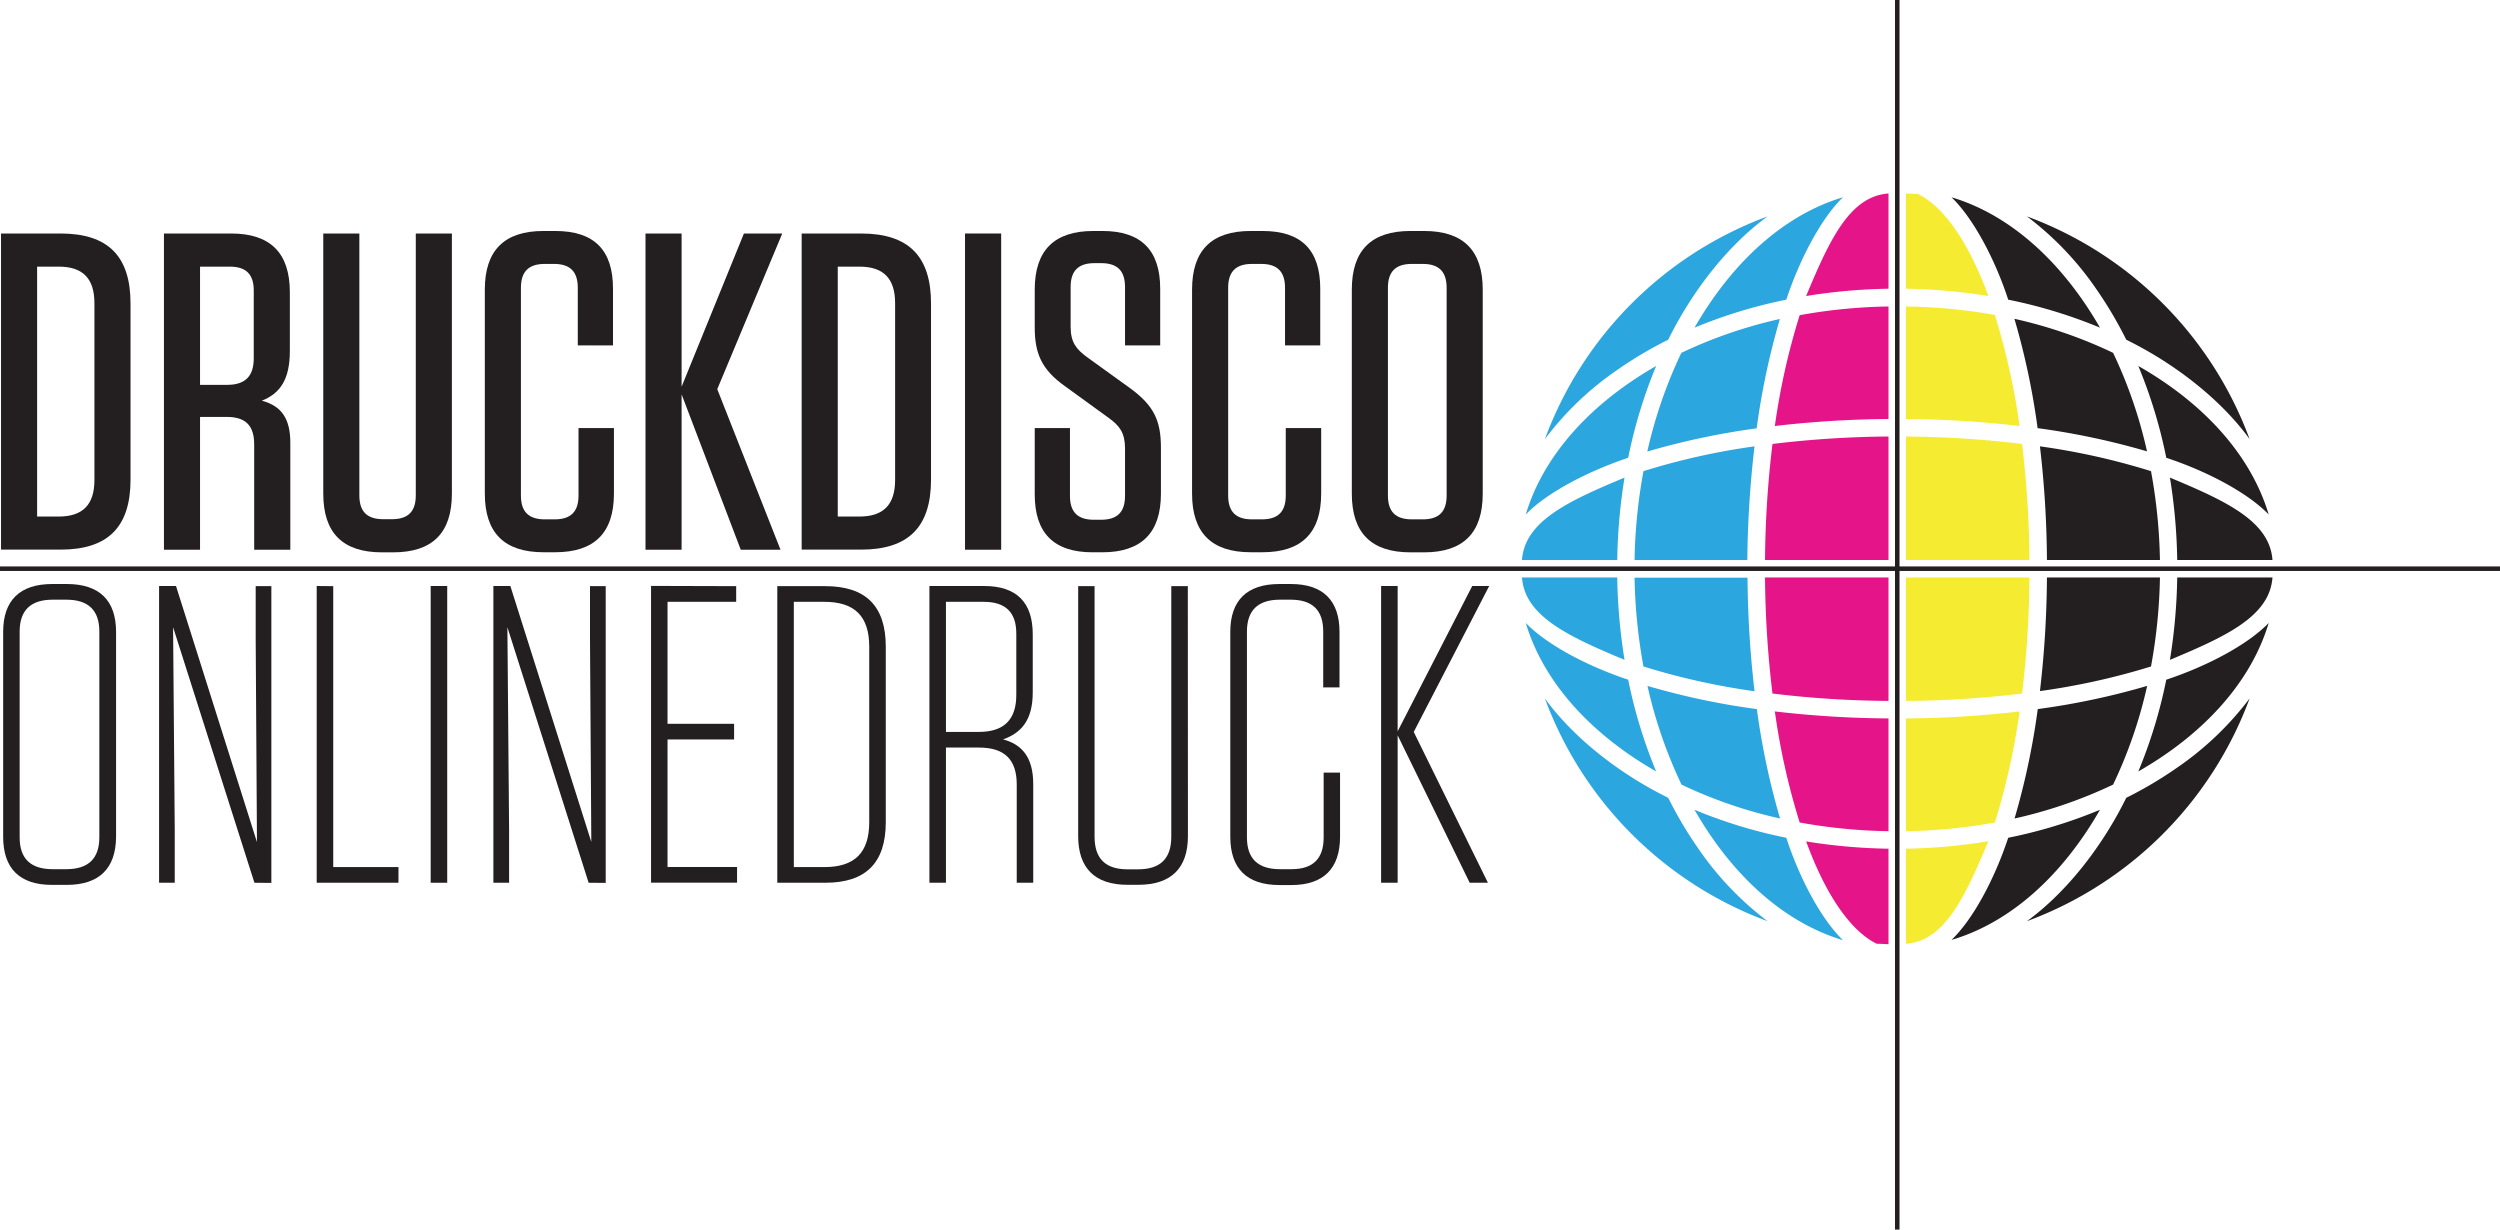 <svg id="Ebene_1" data-name="Ebene 1" xmlns="http://www.w3.org/2000/svg" viewBox="0 0 513.9 252.76"><defs><style>.cls-1{fill:#231f20;}.cls-2{fill:#f5eb31;}.cls-3{fill:#e51489;}.cls-4{fill:#2ba6de;}.cls-5{fill:none;stroke:#231f20;stroke-miterlimit:10;stroke-width:0.93px;}</style></defs><path class="cls-1" d="M.21,48H12.45c9.74,0,14.38,4.64,14.38,14.38V98.6c0,9.74-4.64,14.38-14.38,14.38H.21Zm7.42,58.18h4.45c5,0,7.33-2.51,7.33-7.52V62.32c0-5-2.32-7.51-7.33-7.51H7.63Z"/><path class="cls-1" d="M59.68,91.08V113H52.25V91.36c0-3.89-1.76-5.66-5.66-5.66H41.12V113H33.7V48H47.52c8.07,0,12.06,4,12.06,12.06V72.16c0,5.84-2,8.72-5.75,10.2C57.91,83.48,59.68,86.07,59.68,91.08ZM47.24,54.81H41.12v24.3h5.57c3.71,0,5.47-1.76,5.47-5.47V59.72C52.16,56.38,50.58,54.81,47.24,54.81Z"/><path class="cls-1" d="M92.89,101.48c0,8.07-4,12.06-12.06,12.06H78.51c-8.07,0-12.06-4-12.06-12.06V48h7.42v53.82c0,3.34,1.58,4.91,4.92,4.91h1.76c3.34,0,4.92-1.57,4.92-4.91V48h7.42Z"/><path class="cls-1" d="M126.2,88v13.46c0,8.07-4,12.06-12.07,12.06h-2.41c-8.07,0-12.06-4-12.06-12.06V59.54c0-8.07,4-12.06,12.06-12.06h2.41c8,0,11.88,3.89,11.88,11.87V71h-7.24V59.17c0-3.34-1.57-4.92-4.91-4.92H112c-3.34,0-4.92,1.58-4.92,4.92v42.68c0,3.34,1.58,4.91,4.92,4.91h2c3.34,0,4.92-1.57,4.92-4.91V88Z"/><path class="cls-1" d="M152.27,113,140.11,81.06V113h-7.42V48h7.42V79.49L152.92,48h7.88L147.44,80l13,33Z"/><path class="cls-1" d="M164.79,48H177c9.74,0,14.38,4.64,14.38,14.38V98.6c0,9.74-4.64,14.38-14.38,14.38H164.79Zm7.42,58.18h4.46c5,0,7.33-2.51,7.33-7.52V62.32c0-5-2.32-7.51-7.33-7.51h-4.46Z"/><path class="cls-1" d="M205.8,113h-7.43V48h7.43Z"/><path class="cls-1" d="M238.64,92v9.47c0,8.07-4,12.06-12.06,12.06h-2c-8,0-11.88-4-11.88-11.88V88h7.24v13.92c0,3.34,1.58,4.92,4.92,4.92h1.48c3.34,0,4.92-1.58,4.92-4.92V92.2c0-3.25-1.12-4.64-3.25-6.22l-9.09-6.59c-4.83-3.43-6.22-6.77-6.22-12.06V59.54c0-8.07,4-12.06,12.06-12.06h1.86c8,0,11.87,4,11.87,11.87V71h-7.23v-12c0-3.34-1.58-4.91-4.92-4.91H225c-3.34,0-4.92,1.57-4.92,4.91v8.17c0,3.25,1.21,4.64,3.34,6.22l9,6.49C237.16,83.38,238.64,86.44,238.64,92Z"/><path class="cls-1" d="M271.58,88v13.46c0,8.07-4,12.06-12.07,12.06H257.1c-8.07,0-12.06-4-12.06-12.06V59.54c0-8.07,4-12.06,12.06-12.06h2.41c8,0,11.88,3.89,11.88,11.87V71h-7.24V59.17c0-3.34-1.58-4.92-4.91-4.92h-1.86c-3.34,0-4.92,1.58-4.92,4.92v42.68c0,3.34,1.58,4.91,4.92,4.91h2c3.34,0,4.92-1.57,4.92-4.91V88Z"/><path class="cls-1" d="M292.73,113.54h-2.79c-8.07,0-12.06-4-12.06-12.06V59.54c0-8.07,4-12.06,12.06-12.06h2.79c8.07,0,12.06,4,12.06,12.06v41.94C304.79,109.55,300.8,113.54,292.73,113.54Zm-.28-59.29h-2.23c-3.34,0-4.92,1.58-4.92,4.92v42.68c0,3.34,1.58,4.91,4.92,4.91h2.23c3.34,0,4.92-1.57,4.92-4.91V59.17C297.37,55.83,295.79,54.25,292.45,54.25Z"/><path class="cls-1" d="M13.71,181.9h-3C4,181.9.65,178.5.65,172V129.89c0-6.44,3.39-9.84,10.1-9.84h3c6.71,0,10.11,3.4,10.11,9.84V172C23.82,178.5,20.42,181.9,13.71,181.9Zm-.08-58.63H10.84q-6.79,0-6.8,6.54v42.33q0,6.54,6.8,6.53h2.79q6.78,0,6.79-6.53V129.81Q20.42,123.27,13.63,123.27Z"/><path class="cls-1" d="M52.3,181.46,35.58,128.93l.34,41.64v10.89H32.7v-61h3.48L52.82,173.1l-.26-41.73V120.49h3.22v61Z"/><path class="cls-1" d="M68.5,120.49v57.75H81.91v3.22H65.1v-61Z"/><path class="cls-1" d="M91.93,181.46h-3.4v-61h3.4Z"/><path class="cls-1" d="M121,181.46,104.3,128.93l.35,41.64v10.89h-3.23v-61h3.49l16.64,52.61-.27-41.73V120.49h3.23v61Z"/><path class="cls-1" d="M151.33,120.49v3.22H137.22v25.08H150.9V152H137.22v26.22h14.29v3.22H133.83v-61Z"/><path class="cls-1" d="M159.78,120.49h9.85c8.36,0,12.45,4.09,12.45,12.45V169c0,8.37-4.09,12.46-12.45,12.46h-9.85Zm3.4,57.75h6.27c6.27,0,9.23-3,9.23-9.24V132.94c0-6.27-3-9.23-9.23-9.23h-6.27Z"/><path class="cls-1" d="M212.39,161.16v20.3H209V161.25c0-5.14-2.53-7.58-7.76-7.58h-6.79v27.79h-3.4v-61h11.24c6.71,0,10,3.39,10,9.93v11.93c0,5.84-2.44,8.36-6.1,9.67C210,153,212.39,155.59,212.39,161.16ZM202.2,123.71h-7.75v26.74h6.79c5.14,0,7.67-2.53,7.67-7.58V130.24C208.91,125.89,206.73,123.71,202.2,123.71Z"/><path class="cls-1" d="M244.19,171.88c0,6.53-3.4,10-10.2,10h-2.26c-6.71,0-10.1-3.49-10.1-10V120.49H225V172c0,4.53,2.27,6.7,6.8,6.7h2.09c4.61,0,6.88-2.17,6.88-6.7V120.49h3.4Z"/><path class="cls-1" d="M275.46,158.81V172c0,6.53-3.4,9.93-10,9.93H263c-6.71,0-10.1-3.4-10.1-9.93V129.89c0-6.44,3.39-9.84,10.1-9.84h2.35c6.62,0,10,3.4,10,9.84V141.3H272V129.81c0-4.36-2.18-6.54-6.71-6.54h-2.17q-6.79,0-6.8,6.54v42.33q0,6.54,6.8,6.53h2.35c4.44,0,6.62-2.17,6.62-6.53V158.81Z"/><path class="cls-1" d="M302.11,181.46,287.3,151.15v30.31h-3.4v-61h3.4v29.87l15.33-29.87h3.49l-15.51,30,15.25,31Z"/><path class="cls-2" d="M391.8,174.46V194c7.91-.58,12-9.35,16.93-21.08A116.19,116.19,0,0,1,391.8,174.46Z"/><path class="cls-1" d="M431.67,166.46a100.55,100.55,0,0,1-18.86,5.75c-2.86,8.63-7.3,16.84-11.66,21C413.38,189.6,424,179.86,431.67,166.46Z"/><path class="cls-2" d="M415.65,91.26a209.5,209.5,0,0,0-23.85-1.53v25.38h25.37A207.13,207.13,0,0,0,415.65,91.26Z"/><path class="cls-3" d="M385.78,194c.8,0,1.61.07,2.42.09V174.46a115.94,115.94,0,0,1-16.93-1.5C375.32,184.05,380.45,191.38,385.78,194Z"/><path class="cls-1" d="M447.5,157.82A82.66,82.66,0,0,1,437.07,164c-4.78,9.73-12.08,19.29-20.42,25.36a77.43,77.43,0,0,0,45.78-45.79A63.91,63.91,0,0,1,447.5,157.82Z"/><path class="cls-4" d="M367.19,172.21a100.55,100.55,0,0,1-18.86-5.75c7.65,13.4,18.29,23.14,30.51,26.8C374.48,189.06,370,180.83,367.19,172.21Z"/><path class="cls-3" d="M362.82,115.11H388.2V89.73a209.36,209.36,0,0,0-23.85,1.53A209.36,209.36,0,0,0,362.82,115.11Z"/><path class="cls-1" d="M442.16,96.85a142,142,0,0,0-22.83-5.1,211.25,211.25,0,0,1,1.44,23.36H444A111.24,111.24,0,0,0,442.16,96.85Z"/><path class="cls-1" d="M446.05,98.18a115.94,115.94,0,0,1,1.5,16.93h19.58C466.55,107.19,457.78,103.06,446.05,98.18Z"/><path class="cls-4" d="M332.5,76a81.41,81.41,0,0,1,10.42-6.17c4.78-9.72,12.08-19.28,20.43-25.35a77.33,77.33,0,0,0-45.78,45.78A63.48,63.48,0,0,1,332.5,76Z"/><path class="cls-4" d="M348.33,67.35a101.3,101.3,0,0,1,18.86-5.75c2.86-8.62,7.29-16.84,11.65-21.05C366.62,44.21,356,54,348.33,67.35Z"/><path class="cls-3" d="M371.27,60.85a115.94,115.94,0,0,1,16.93-1.5V39.77C380.28,40.35,376.15,49.12,371.27,60.85Z"/><path class="cls-1" d="M430.91,59.41a82.54,82.54,0,0,1,6.16,10.42c9.73,4.78,19.29,12.08,25.36,20.43a77.39,77.39,0,0,0-45.78-45.78A63.88,63.88,0,0,1,430.91,59.41Z"/><path class="cls-2" d="M394.21,39.86c-.8,0-1.61-.07-2.41-.09V59.35a116.19,116.19,0,0,1,16.93,1.5C404.67,49.76,399.55,42.43,394.21,39.86Z"/><path class="cls-1" d="M412.81,61.6a101.3,101.3,0,0,1,18.86,5.75C424,54,413.38,44.21,401.15,40.55,405.51,44.75,410,53,412.81,61.6Z"/><path class="cls-4" d="M349.09,174.41A81.54,81.54,0,0,1,342.92,164c-9.72-4.78-19.28-12.08-25.35-20.42a77.39,77.39,0,0,0,45.78,45.78A63.67,63.67,0,0,1,349.09,174.41Z"/><path class="cls-4" d="M340.44,158.58a101.3,101.3,0,0,1-5.75-18.86c-8.62-2.86-16.84-7.3-21.05-11.66C317.3,140.29,327.05,150.92,340.44,158.58Z"/><path class="cls-4" d="M365.91,168.25a152.2,152.2,0,0,1-4.77-22.49A150.52,150.52,0,0,1,338.66,141a95.4,95.4,0,0,0,7,20.29A95.05,95.05,0,0,0,365.91,168.25Z"/><path class="cls-4" d="M337.83,137a143.15,143.15,0,0,0,22.83,5.09,216.21,216.21,0,0,1-1.44-23.35H336A111.45,111.45,0,0,0,337.83,137Z"/><path class="cls-4" d="M360.66,91.75a142,142,0,0,0-22.83,5.1A111.24,111.24,0,0,0,336,115.11h23.18A216.23,216.23,0,0,1,360.66,91.75Z"/><path class="cls-4" d="M345.62,72.53a95.6,95.6,0,0,0-7,20.29,151.78,151.78,0,0,1,22.48-4.77,151.78,151.78,0,0,1,4.77-22.48A95.6,95.6,0,0,0,345.62,72.53Z"/><path class="cls-4" d="M334.69,94.1a101.4,101.4,0,0,1,5.75-18.87c-13.39,7.66-23.14,18.29-26.8,30.52C317.84,101.39,326.07,97,334.69,94.1Z"/><path class="cls-4" d="M333.94,135.64a116.19,116.19,0,0,1-1.5-16.93H312.86C313.44,126.62,322.21,130.75,333.94,135.64Z"/><path class="cls-3" d="M369.94,169.07a111.24,111.24,0,0,0,18.26,1.79V147.68a211.25,211.25,0,0,1-23.36-1.44A142,142,0,0,0,369.94,169.07Z"/><path class="cls-1" d="M434.37,161.28a94.86,94.86,0,0,0,7-20.29,150.93,150.93,0,0,1-22.49,4.77,150.93,150.93,0,0,1-4.77,22.49A94.86,94.86,0,0,0,434.37,161.28Z"/><path class="cls-1" d="M445.3,139.72a100.55,100.55,0,0,1-5.75,18.86c13.4-7.66,23.14-18.29,26.8-30.52C462.15,132.42,453.92,136.86,445.3,139.72Z"/><path class="cls-4" d="M333.94,98.18c-11.73,4.88-20.5,9-21.08,16.93h19.58A115.94,115.94,0,0,1,333.94,98.18Z"/><path class="cls-1" d="M434.37,72.53a95.4,95.4,0,0,0-20.29-7,150.52,150.52,0,0,1,4.77,22.48,152.2,152.2,0,0,1,22.49,4.77A95.05,95.05,0,0,0,434.37,72.53Z"/><path class="cls-2" d="M415.15,146.24a211.22,211.22,0,0,1-23.35,1.44v23.18a111.45,111.45,0,0,0,18.26-1.79A143.15,143.15,0,0,0,415.15,146.24Z"/><path class="cls-2" d="M417.17,118.71H391.8v25.37a207.28,207.28,0,0,0,23.85-1.52A207.42,207.42,0,0,0,417.17,118.71Z"/><path class="cls-1" d="M444,118.71H420.77a211.22,211.22,0,0,1-1.44,23.35A143.15,143.15,0,0,0,442.16,137,111.45,111.45,0,0,0,444,118.71Z"/><path class="cls-1" d="M446.05,135.64c11.73-4.89,20.5-9,21.08-16.93H447.55A116.19,116.19,0,0,1,446.05,135.64Z"/><path class="cls-2" d="M410.06,64.74A111.45,111.45,0,0,0,391.8,63V86.13a213.68,213.68,0,0,1,23.35,1.44A143.15,143.15,0,0,0,410.06,64.74Z"/><path class="cls-3" d="M364.84,87.57a213.71,213.71,0,0,1,23.36-1.44V63a111.24,111.24,0,0,0-18.26,1.79A142,142,0,0,0,364.84,87.57Z"/><path class="cls-1" d="M439.55,75.23A100.65,100.65,0,0,1,445.3,94.1c8.63,2.86,16.84,7.29,21.05,11.65C462.69,93.52,453,82.89,439.55,75.23Z"/><path class="cls-3" d="M364.35,142.56a207.13,207.13,0,0,0,23.85,1.52V118.71H362.82A209.65,209.65,0,0,0,364.35,142.56Z"/><line class="cls-5" y1="116.9" x2="513.9" y2="116.9"/><line class="cls-5" x1="390" x2="390" y2="252.76"/></svg>